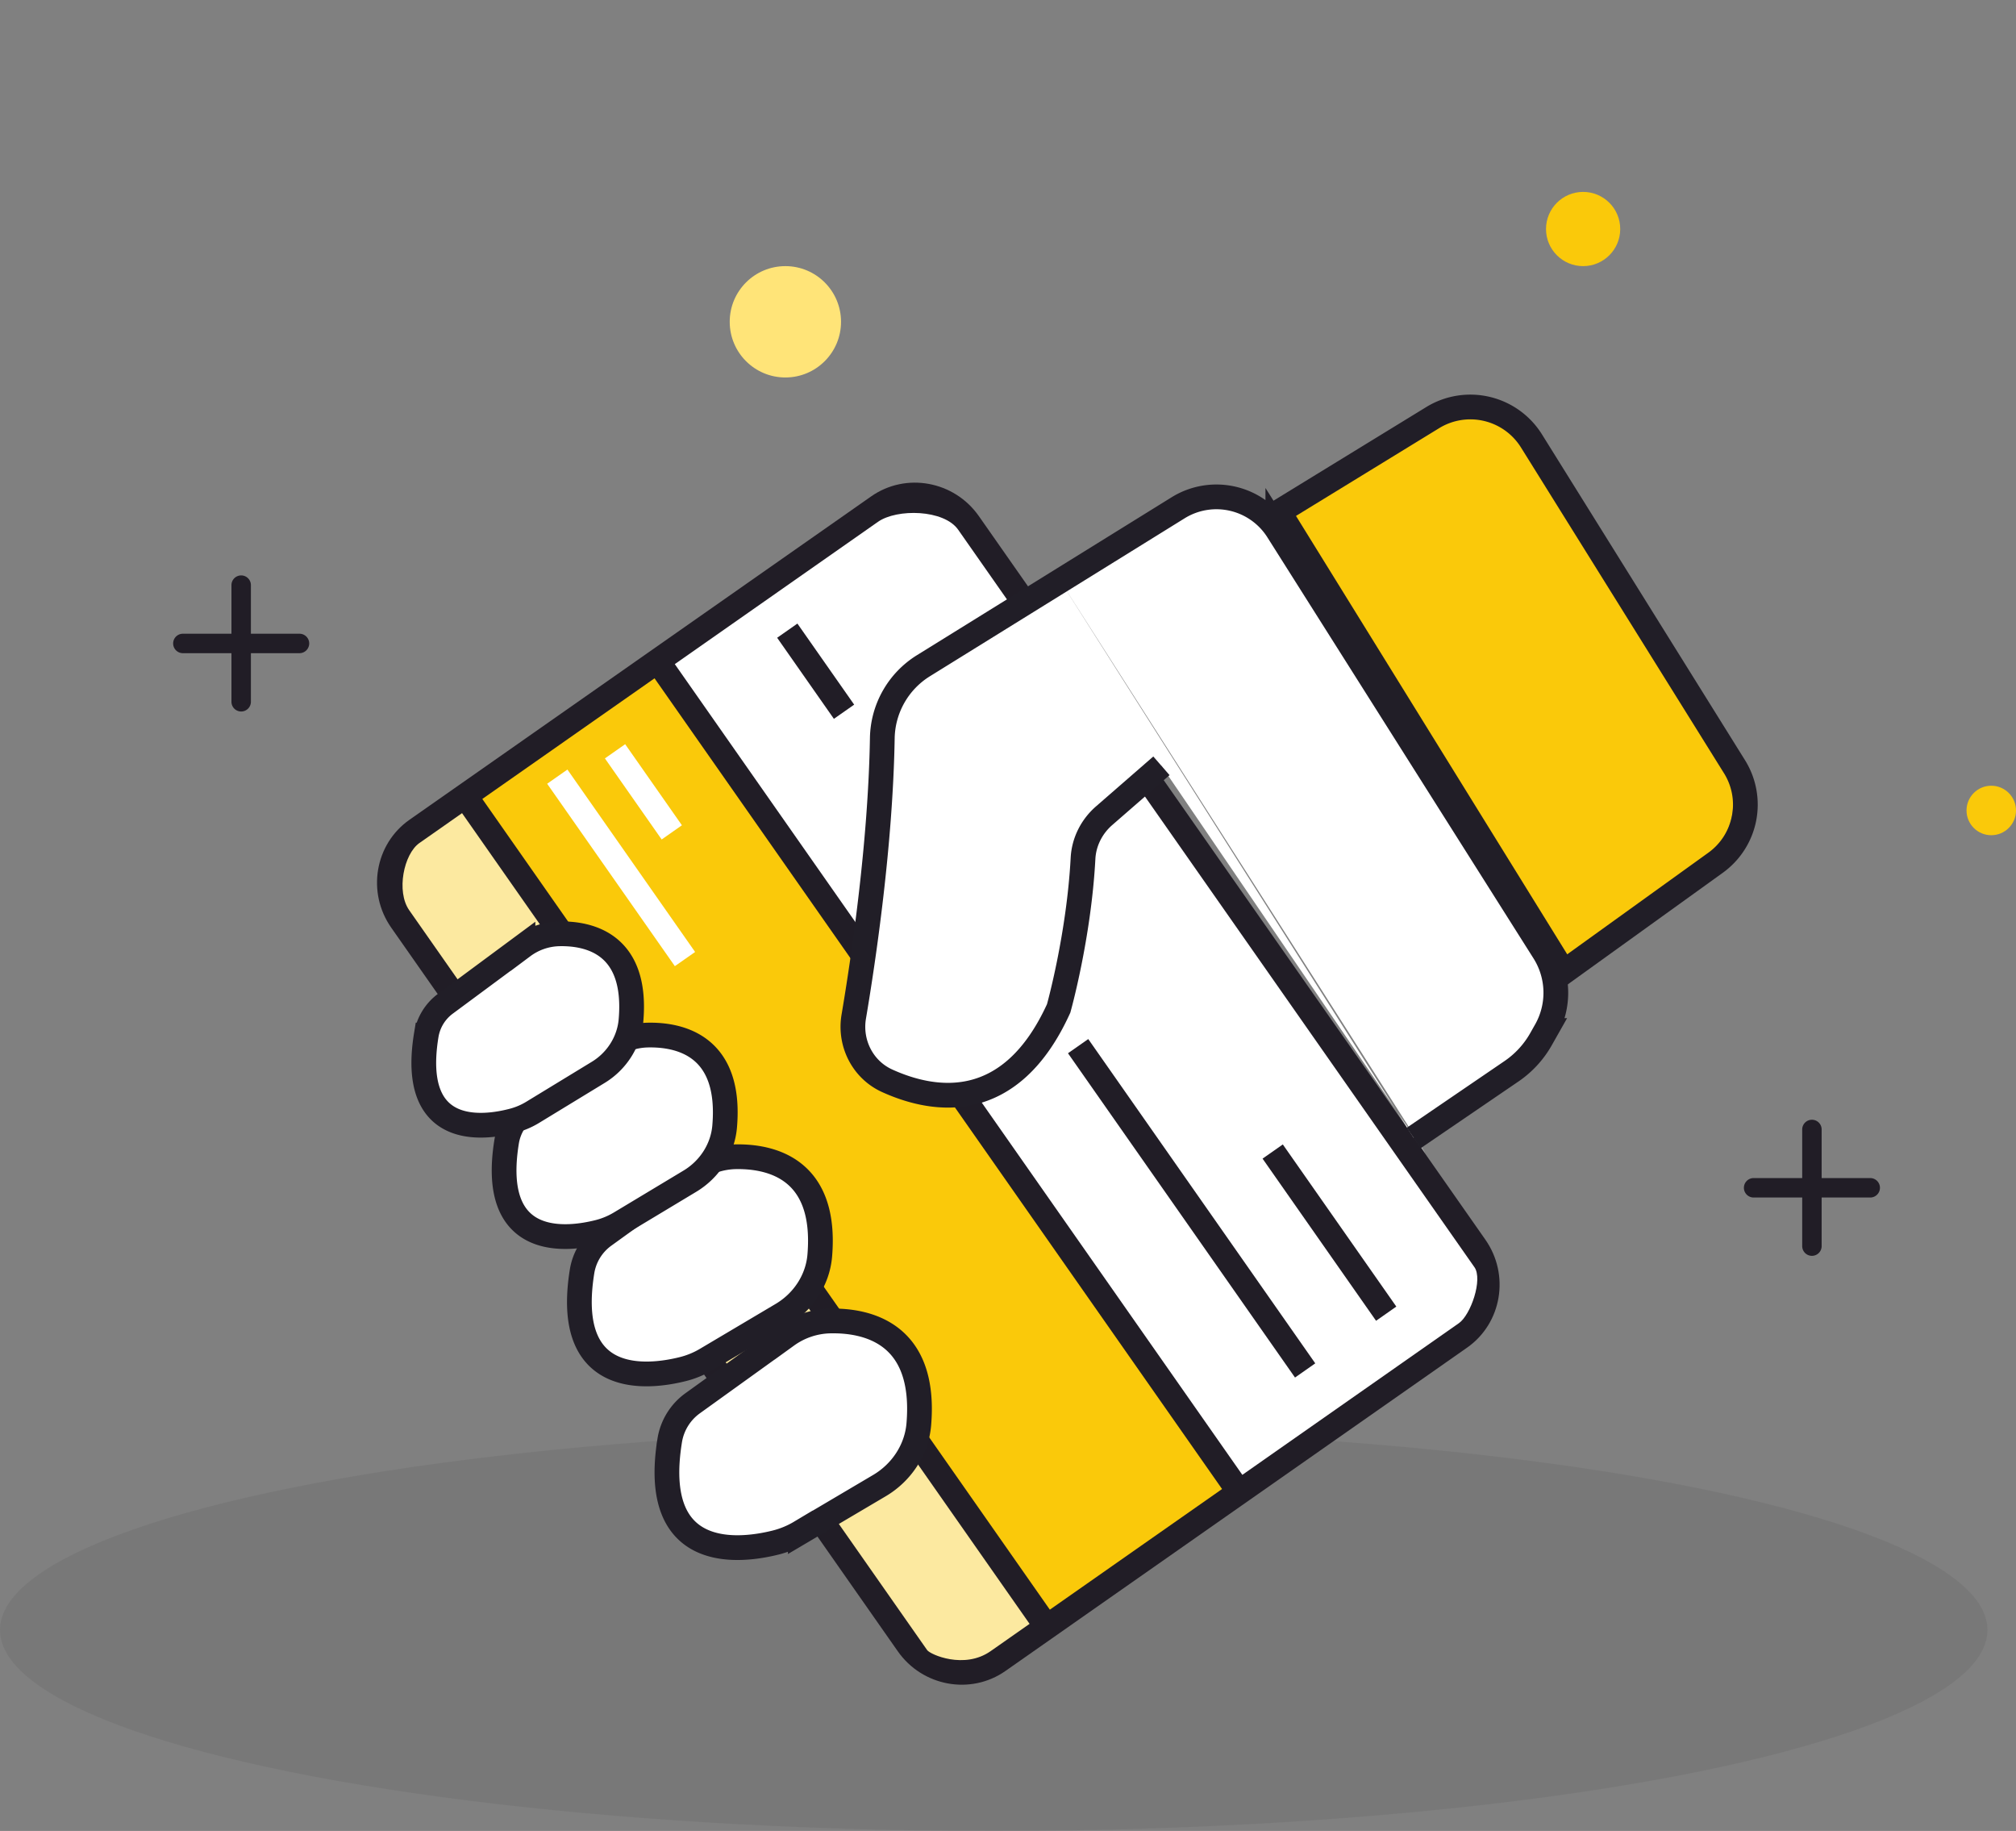 
<svg width="163" height="148" xmlns="http://www.w3.org/2000/svg">
  <rect width="100%" height="100%" fill="#808080" stroke="none"/>
  <g fill-rule="evenodd" fill="none">
    <ellipse ry="16.244" rx="80.346" cy="131.756" cx="80.346" fill="#211D26" fill-opacity=".076"/>
    <circle r="2" cy="65.512" cx="161" fill="#FAC90A"/>
    <circle r="4.5" cy="26.012" cx="63.5" fill="#FFE478"/>
    <circle r="3" cy="18.512" cx="128" fill="#FAC90A"/>
    <path fill="#FAC90A" d="M102.427 41.168l12.436-7.622a5.825 5.825 0 0 1 7.983 1.886l16.417 26.336a5.787 5.787 0 0 1-1.534 7.763l-12.278 8.838-23.024-37.201z"/>
    <path stroke-width="2" stroke="#211E27" d="M103.406 41.375l12.435-7.62a5.825 5.825 0 0 1 7.983 1.885l16.417 26.336a5.787 5.787 0 0 1-1.534 7.763l-12.278 8.838-23.023-37.202z"/>
    <path fill="#211D26" d="M31.633 74.986l40.954 58.488c1.992 2.845 5.897 3.561 8.704 1.596l37.33-26.139c2.806-1.965 3.469-5.88 1.477-8.725L79.144 41.719c-1.992-2.845-5.897-3.562-8.704-1.597l-37.33 26.14c-2.806 1.964-3.469 5.879-1.477 8.724z"/>
    <path d="M52.922 54.83l45.886 65.532-13.925 9.751-45.886-65.531 13.925-9.752z" fill="#FAC90A"/>
    <path d="M54.564 78.096L44.24 63.352l1.638-1.147L56.202 76.95l-1.638 1.146zm-1.066-10.24l-4.589-6.553 1.638-1.148 4.589 6.554-1.638 1.147z" fill="#FFF"/>
    <path fill="#FCE9A0" d="M33.084 73.571c-1.055-1.507-.446-4.538.832-5.432l3.442-2.41 45.887 65.531-3.156 2.21c-2.127 1.489-4.874.27-5.126-.089l-41.88-59.81h.001z"/>
    <path fill="#FFF" d="M119.21 102.424c.703 1.005-.309 3.87-1.251 4.529l-17.512 12.262L54.56 53.683 70.988 42.18c1.534-1.075 5.332-1.006 6.482.637l41.738 59.607h.002z"/>
    <path d="M67.423 58.105l-4.588-6.553 1.638-1.147 4.589 6.553-1.639 1.147zm37.283 53.245L86.35 85.137l1.639-1.147 18.354 26.213-1.637 1.147zm6.553-4.588l-9.177-13.107 1.638-1.147 9.177 13.106-1.638 1.148z" fill="#211D26"/>
    <path fill="#FFF" d="M114.304 91.985l7.904-5.391a7.761 7.761 0 0 0 2.382-2.586l.4-.707a6.2 6.2 0 0 0-.158-6.37l-21.516-34.033a5.875 5.875 0 0 0-8.057-1.855L74.664 53.81a7.03 7.03 0 0 0-3.327 5.868c-.144 8.545-1.507 17.76-2.308 22.5-.362 2.142.723 4.29 2.707 5.187 3.778 1.711 9.953 2.734 13.86-5.853 0 0 1.634-5.813 1.97-12.131.071-1.331.7-2.57 1.704-3.444l4.635-4.035 21.297 31.25c.984 1.443-29.949-46.941-29.949-46.941"/>
    <path stroke-width="2" stroke="#211E27" d="M114.304 91.985l7.904-5.391a7.761 7.761 0 0 0 2.382-2.586l.4-.707a6.2 6.2 0 0 0-.158-6.37l-21.516-34.033a5.875 5.875 0 0 0-8.057-1.855L74.664 53.81a7.03 7.03 0 0 0-3.327 5.868c-.144 8.545-1.507 17.76-2.308 22.5-.362 2.142.723 4.29 2.707 5.187 3.778 1.711 9.953 2.734 13.86-5.853 0 0 1.634-5.813 1.97-12.131.071-1.331.7-2.57 1.704-3.444l4.635-4.035"/>
    <path fill="#FFF" d="M56.002 113.43l7.618-5.478a6.211 6.211 0 0 1 3.516-1.175c2.964-.058 7.771.967 7.154 8.345-.172 2.066-1.398 3.908-3.187 4.964l-6.395 3.777a7.393 7.393 0 0 1-1.99.824c-2.952.739-10.166 1.595-8.566-8.27a4.596 4.596 0 0 1 1.85-2.987"/>
    <path stroke-width="2" stroke="#211E27" d="M56.002 113.43l7.618-5.478a6.211 6.211 0 0 1 3.516-1.175c2.964-.058 7.771.967 7.154 8.345-.172 2.066-1.398 3.908-3.187 4.964l-6.395 3.777a7.393 7.393 0 0 1-1.99.824c-2.952.739-10.166 1.595-8.566-8.27a4.596 4.596 0 0 1 1.85-2.987z"/>
    <path fill="#FFF" d="M48.833 99.887l7.273-5.252a5.927 5.927 0 0 1 3.355-1.132c2.83-.054 7.412.92 6.82 7.987-.167 1.98-1.34 3.747-3.047 4.762l-6.104 3.62a7.05 7.05 0 0 1-1.898.79c-2.818.711-9.7 1.537-8.167-7.915a4.426 4.426 0 0 1 1.768-2.86"/>
    <path stroke-width="2" stroke="#211E27" d="M48.833 99.887l7.273-5.252a5.927 5.927 0 0 1 3.355-1.132c2.83-.054 7.412.92 6.82 7.987-.167 1.98-1.34 3.747-3.047 4.762l-6.104 3.62a7.05 7.05 0 0 1-1.898.79c-2.818.711-9.7 1.537-8.167-7.915a4.426 4.426 0 0 1 1.768-2.86z"/>
    <path fill="#FFF" d="M42.594 89.608l6.68-4.886a5.405 5.405 0 0 1 3.08-1.054c2.596-.06 6.797.836 6.236 7.388-.155 1.835-1.236 3.475-2.804 4.418l-5.605 3.371a6.508 6.508 0 0 1-1.742.738c-2.586.663-8.9 1.446-7.473-7.32a4.127 4.127 0 0 1 1.628-2.655"/>
    <path stroke-width="2" stroke="#211E27" d="M42.594 89.608l6.68-4.886a5.405 5.405 0 0 1 3.08-1.054c2.596-.06 6.797.836 6.236 7.388-.155 1.835-1.236 3.475-2.804 4.418l-5.605 3.371a6.508 6.508 0 0 1-1.742.738c-2.586.663-8.9 1.446-7.473-7.32a4.127 4.127 0 0 1 1.628-2.655z"/>
    <path fill="#FFF" d="M36 81.142l6.284-4.651a5.077 5.077 0 0 1 2.892-1.007c2.439-.062 6.381.78 5.842 6.996-.152 1.743-1.17 3.302-2.643 4.198l-5.272 3.213a5.983 5.983 0 0 1-1.638.701c-2.428.639-8.358 1.394-7-6.926A3.953 3.953 0 0 1 36 81.142"/>
    <path stroke-width="2" stroke="#211E27" d="M36 81.142l6.284-4.651a5.077 5.077 0 0 1 2.892-1.007c2.439-.062 6.381.78 5.842 6.996-.152 1.743-1.17 3.302-2.643 4.198l-5.272 3.213a5.983 5.983 0 0 1-1.638.701c-2.428.639-8.358 1.394-7-6.926A3.953 3.953 0 0 1 36 81.142z"/>
    <path fill="#211D26" d="M151.214 95.226h-3.928v-3.928a.786.786 0 0 0-1.572 0v3.928h-3.928a.786.786 0 0 0 0 1.572h3.928v3.928a.786.786 0 0 0 1.572 0v-3.928h3.928a.786.786 0 0 0 0-1.572m-127-44h-3.928v-3.928a.786.786 0 0 0-1.572 0v3.928h-3.928a.786.786 0 0 0 0 1.572h3.928v3.928a.786.786 0 0 0 1.572 0v-3.928h3.928a.786.786 0 0 0 0-1.572"/>
  </g>
</svg>
